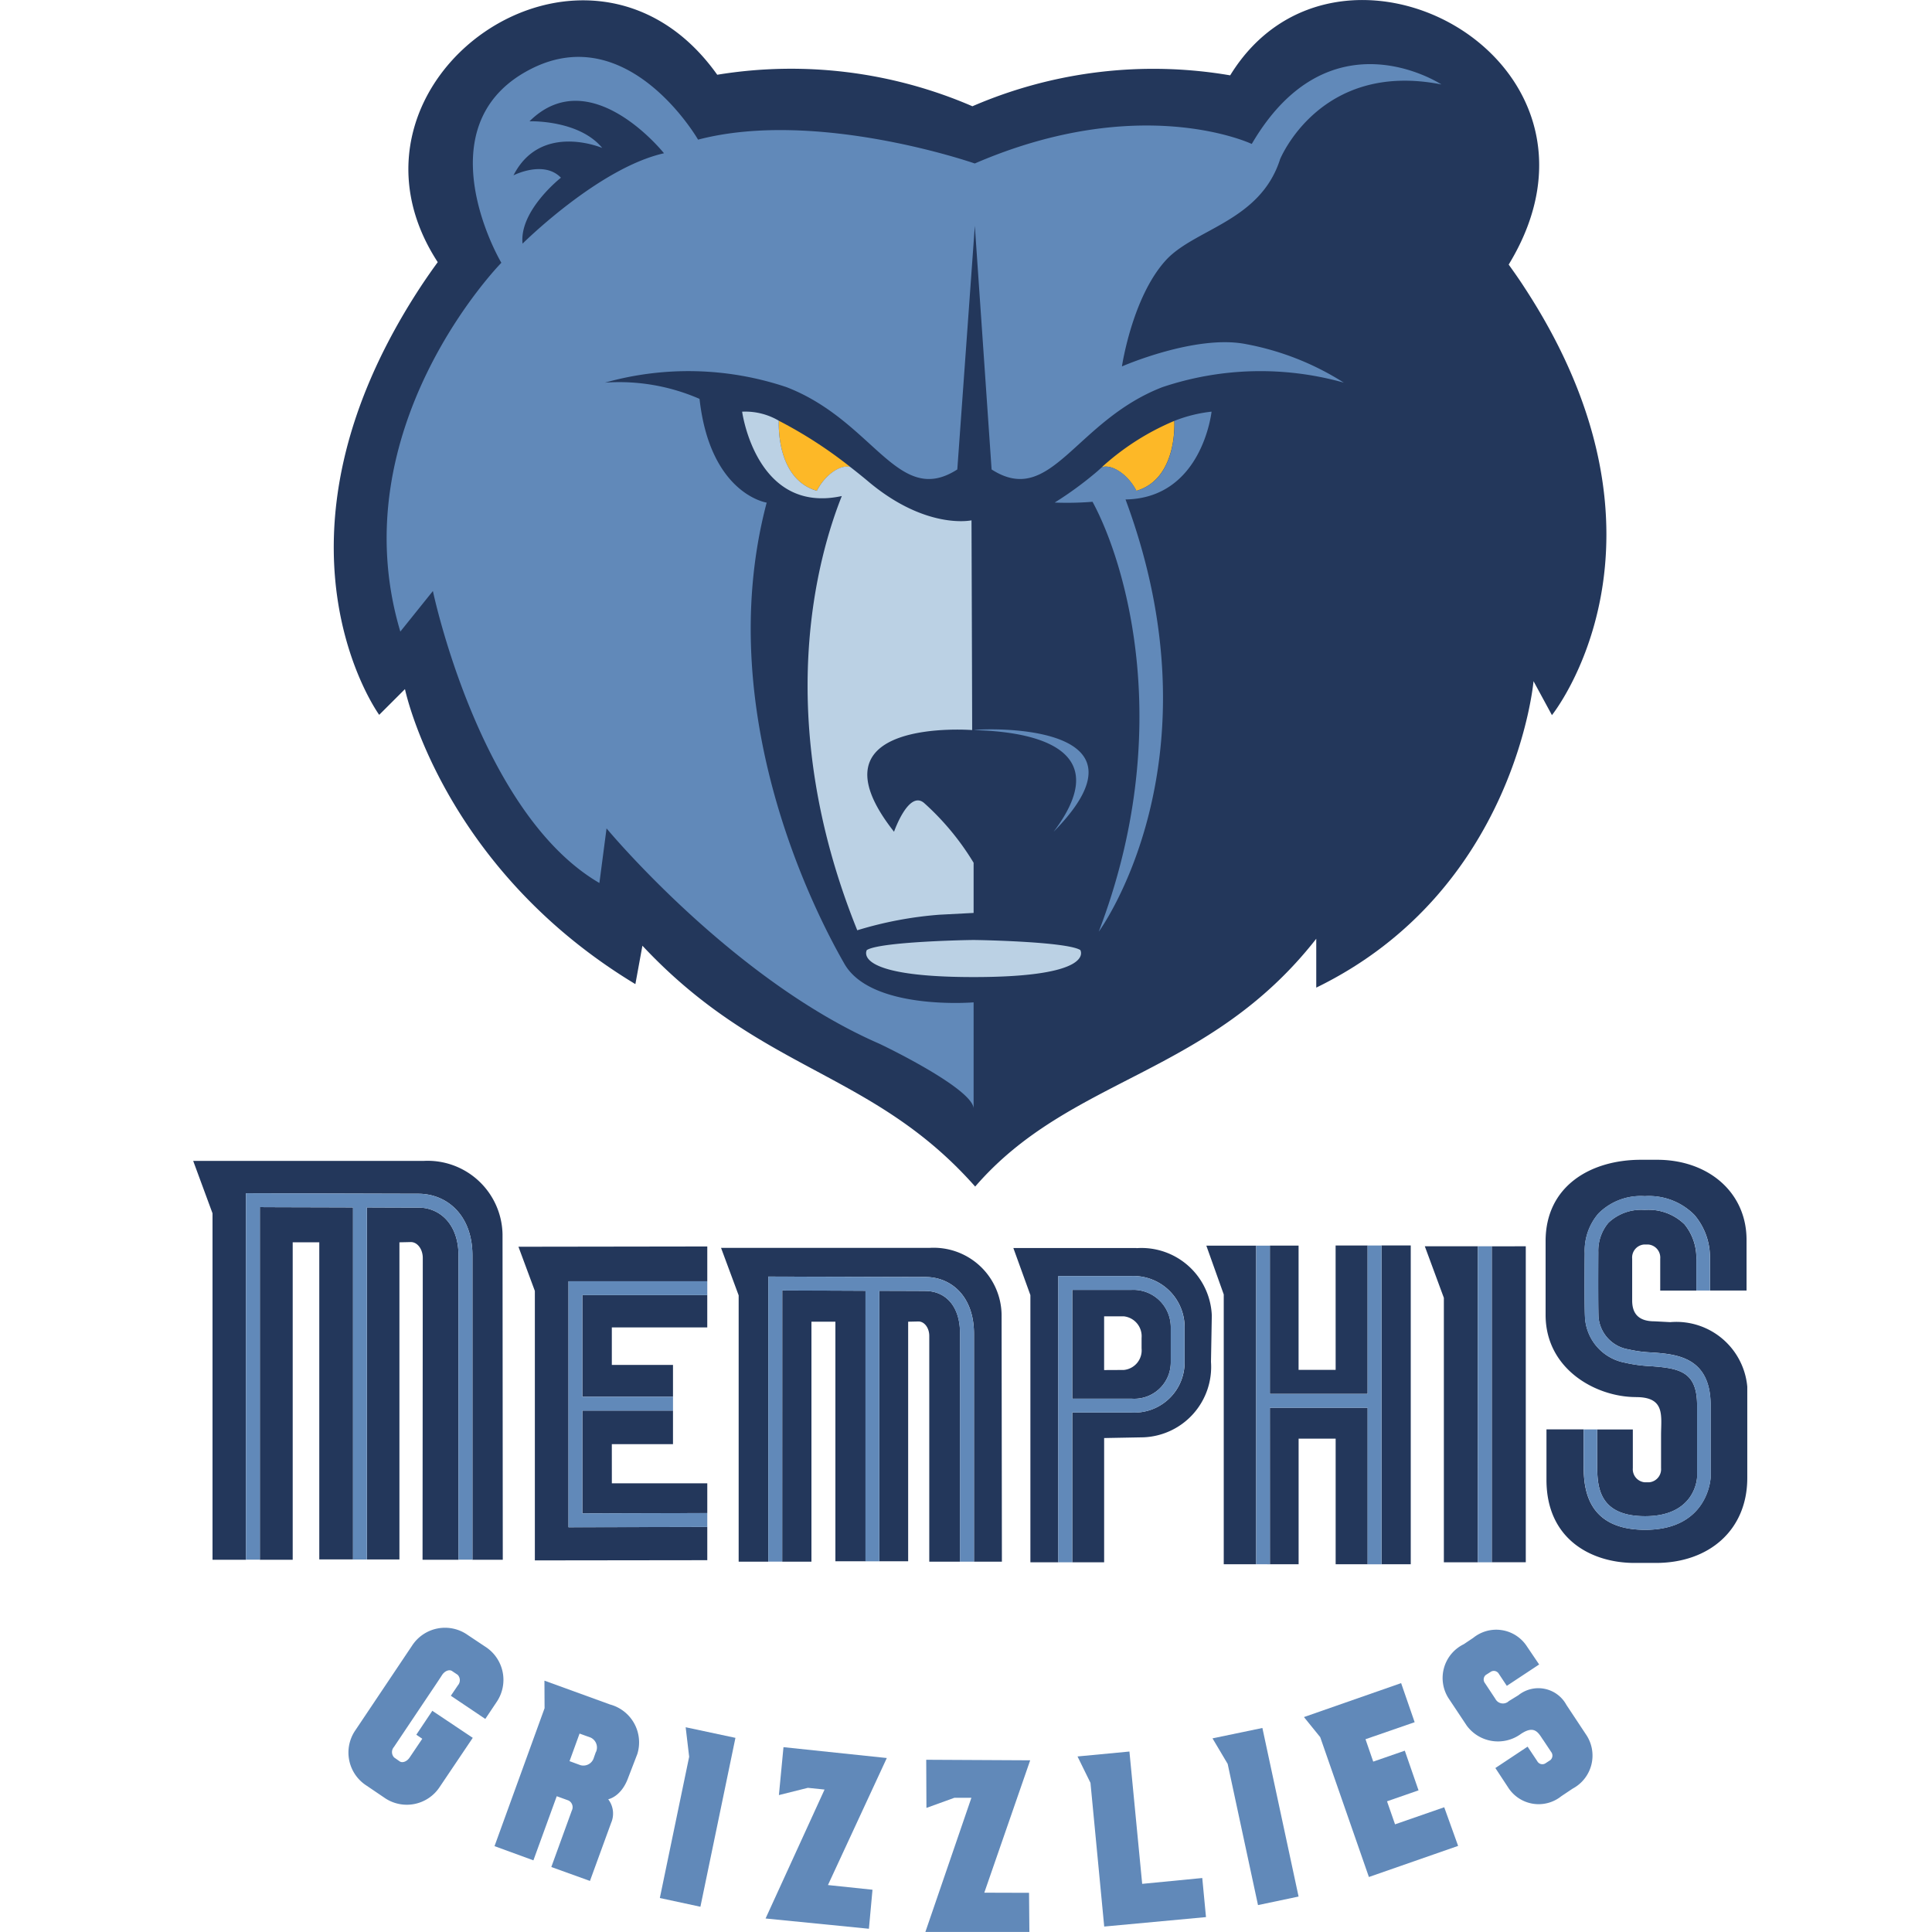 <svg xmlns="http://www.w3.org/2000/svg" xmlns:xlink="http://www.w3.org/1999/xlink" width="100" height="100" viewBox="0 0 100 100">
  <defs>
    <clipPath id="clip-path">
      <rect id="Rettangolo_27" data-name="Rettangolo 27" width="80.439" height="100" fill="none"/>
    </clipPath>
  </defs>
  <g id="Raggruppa_2217" data-name="Raggruppa 2217" transform="translate(-404 -2419)">
    <rect id="Rettangolo_769" data-name="Rettangolo 769" width="100" height="100" transform="translate(404 2419)" fill="#fff" opacity="0"/>
    <g id="Raggruppa_2238" data-name="Raggruppa 2238" transform="translate(-138 2402)">
      <g id="Raggruppa_82" data-name="Raggruppa 82" transform="translate(552 17)" clip-path="url(#clip-path)">
        <path id="Tracciato_754" data-name="Tracciato 754" d="M17.684,56.886V70.833l8.925-.011V69.1l-7.184.017V56.384h7.184v-1.8l-9.774.014Zm20.208,0s-1.057-.006-2.375-.008v14h1.489v-12.4l.533-.012c.312,0,.56.337.56.749l0,11.683h1.594V59.1c0-1.523-.83-2.212-1.8-2.212M30.487,70.9H32V58.477H33.24v12.4H34.8v-14c-1.871-.01-3.958-.016-4.31-.017ZM11.653,52.571s-1.186,0-2.661-.008v18.22h1.682V54.369l.593-.013c.338,0,.616.367.616.822L11.871,70.8h1.861V55.048c0-1.621-.967-2.477-2.079-2.477m8.489,9.792h4.692V60.715H21.668V58.774h4.94V57.1H20.142Zm18-7.707H27.321l.912,2.459V70.9h1.535V56.142l8.124.022c1.353,0,2.521,1.009,2.521,2.933V70.9h1.445l-.016-12.8a3.517,3.517,0,0,0-3.7-3.445m20.991,6.315H57.214V54.539l-1.486,0v7.674h5.059V54.535H59.131ZM21.668,64.817h3.166V63.078H20.142V68.4l6.467-.017V66.844l-4.94,0ZM3.45,70.8h1.7V54.369H6.526V70.783H8.272V52.563c-2.1-.007-4.461-.011-4.822-.016Zm8.478-20.644H0l1,2.712V70.8H2.731V51.83l8.922.025c1.471,0,2.8,1.1,2.8,3.193V70.8h1.571l-.013-16.845a3.878,3.878,0,0,0-4.081-3.8m55.284,4.422V70.929h1.76l0-16.355Zm-2.48,2.666,0,13.689h1.759V54.574H63.748Zm9.948,5.138c1.528,0,1.294.973,1.294,1.976v1.7a.68.68,0,0,1-.608.733h-.244a.68.68,0,0,1-.609-.733v-2H72.671v1.77c0,1.083,0,2.719,2.483,2.719,2.587,0,2.683-1.944,2.687-2.017V62.808c0-1.76-.918-1.92-2.413-2.029a7.431,7.431,0,0,1-1.315-.179,2.532,2.532,0,0,1-2.057-2.172c-.055-.3-.037-2.72-.029-3.494a2.947,2.947,0,0,1,.707-2.053,3.094,3.094,0,0,1,2.4-.9,3.305,3.305,0,0,1,2.573.977,3.374,3.374,0,0,1,.8,2.217c0,.077,0,.12,0,.147v1.543h1.894V54.244c0-2.486-2.006-4.147-4.625-4.147h-.853C72.336,50.1,70,51.453,70,54.308v3.818c0,2.815,2.611,4.253,4.674,4.253M48.821,54.664h-6.37l.882,2.438V70.931h1.445V56.114h3.8A2.651,2.651,0,0,1,51.316,58.8v1.753a2.6,2.6,0,0,1-2.734,2.625H45.5v7.752h1.65V64.5l2.042-.038a3.648,3.648,0,0,0,3.488-3.905l.043-2.4a3.645,3.645,0,0,0-3.9-3.486M76.436,58.5l-.8-.042c-.733,0-1.155-.313-1.155-1.078V55.217a.675.675,0,0,1,.6-.733h.246a.678.678,0,0,1,.606.733v1.651H77.8V55.284a2.735,2.735,0,0,0-.612-1.848,2.662,2.662,0,0,0-2.054-.744,2.46,2.46,0,0,0-1.886.667,2.259,2.259,0,0,0-.521,1.524v.031c-.008,1.493-.008,3.185.018,3.388a1.856,1.856,0,0,0,1.553,1.61,6.453,6.453,0,0,0,1.178.156c1.294.092,3.065.225,3.065,2.739v3.725c0,.029-.108,2.717-3.388,2.717-3.184,0-3.184-2.4-3.184-3.427v-1.77H70.045v2.612c0,3.114,2.373,4.3,4.552,4.3h1.117c2.731,0,4.725-1.687,4.725-4.4V62.508a3.687,3.687,0,0,0-4-4.006M53.341,57.067V71.031h1.678V54.543l-2.579,0ZM50.6,60.554V58.8a1.935,1.935,0,0,0-2.017-1.969H45.5v5.631h3.084A1.887,1.887,0,0,0,50.6,60.554m-3.451.427V58.2h1.016a1.034,1.034,0,0,1,.923,1.117v.546a1.02,1.02,0,0,1-.923,1.113Zm14.359,10.05h1.512v-16.5H61.506Zm-5.778,0h1.486v-6.5h1.917v6.5h1.656v-8.1H55.728Z" transform="translate(0 9.933)" fill="#23375b"/>
        <path id="Tracciato_755" data-name="Tracciato 755" d="M29.316,70.61V55.856l8.124.022c1.35,0,2.52,1.009,2.52,2.933v11.8h-.723v-11.8c0-1.519-.829-2.211-1.8-2.211,0,0-1.056-.006-2.375-.008v14h-.72v-14c-1.872-.008-3.958-.014-4.31-.017V70.61ZM26.157,56.815H19.689v5.262h4.694v.715H19.689v5.32l6.468-.017v.719l-7.184.017V56.1h7.184ZM2.279,70.509V51.543l8.922.025c1.471,0,2.8,1.1,2.8,3.193V70.509H13.28V54.762c0-1.621-.968-2.477-2.079-2.477,0,0-1.187,0-2.663-.008V70.5H7.82V52.276c-2.1-.007-4.462-.011-4.822-.016V70.509ZM66.043,54.287h.717V70.644h-.717ZM44.326,70.645V55.827h3.8a2.651,2.651,0,0,1,2.734,2.688v1.753a2.6,2.6,0,0,1-2.734,2.625H45.045v7.752Zm27.891-6.878v1.77c0,1.083,0,2.719,2.484,2.719,2.587,0,2.684-1.944,2.688-2.017V62.522c0-1.76-.92-1.92-2.413-2.029a7.408,7.408,0,0,1-1.316-.179A2.534,2.534,0,0,1,71.6,58.143c-.055-.3-.037-2.721-.03-3.5a2.964,2.964,0,0,1,.708-2.053,3.092,3.092,0,0,1,2.4-.9,3.311,3.311,0,0,1,2.574.977,3.381,3.381,0,0,1,.8,2.217c0,.077,0,.12,0,.147v1.545h-.7V55a2.743,2.743,0,0,0-.612-1.848,2.658,2.658,0,0,0-2.054-.745,2.46,2.46,0,0,0-1.886.667,2.257,2.257,0,0,0-.522,1.524v.031c-.007,1.493-.007,3.185.019,3.388a1.854,1.854,0,0,0,1.553,1.61,6.453,6.453,0,0,0,1.178.156c1.293.093,3.065.225,3.065,2.739v3.727c0,.028-.108,2.715-3.388,2.715-3.184,0-3.184-2.4-3.184-3.427v-1.77h.7Zm-22.072-3.5V58.515a1.935,1.935,0,0,0-2.015-1.969H45.045v5.631H48.13a1.887,1.887,0,0,0,2.015-1.909m4.423,10.477V54.256h.708v7.673h5.058V54.247h.72v16.5h-.72v-8.1H55.276v8.1Z" transform="translate(0.452 10.22)" fill="#6189b9"/>
        <path id="Tracciato_756" data-name="Tracciato 756" d="M67.663,14.821c-.255-.392-.515-.761-.778-1.126C73.393,3.021,58.034-5.162,52.47,3.9A23.593,23.593,0,0,0,39.128,5.5,23.652,23.652,0,0,0,25.92,3.869c-6.72-9.451-20.579.318-14.467,9.7-.292.4-.582.815-.871,1.252C1.9,28.041,8.423,37,8.423,37l1.334-1.332s1.9,9.214,11.926,15.27l.364-1.988c6.175,6.594,11.893,6.441,17.224,12.467,4.926-5.707,12.083-5.707,17.654-12.828v2.53C67.23,46.1,68.171,35.258,68.171,35.258l.953,1.757s7.227-8.974-1.461-22.193" transform="translate(1.204 0)" fill="#23375b"/>
        <path id="Tracciato_757" data-name="Tracciato 757" d="M39.244,20.58c.484-.175,1.337.333,1.794,1.221,2.086-.608,1.975-3.42,1.963-3.62a13.065,13.065,0,0,0-3.757,2.4" transform="translate(7.781 3.605)" fill="#fdb827"/>
        <path id="Tracciato_758" data-name="Tracciato 758" d="M38.755,37.3c.575-.091,9.726-.422,4.122,5.266,3.906-5.175-3.18-5.214-4.122-5.266M54.587,7.784s2.057-5.145,8.363-3.9c0,0-5.788-3.811-9.816,3.08,0,0-5.715-2.714-14.337,1.011,0,0-8.165-2.847-14.322-1.234,0,0-3.588-6.23-8.643-3.662s-2.421,8.5-1.539,10.036c0,0-8.381,8.534-5.229,19.089l1.686-2.1s2.4,11.49,8.618,15.113l.37-2.826S26.22,50.209,33.844,53.53c.72.339,4.772,2.346,4.893,3.337V51.395s-5.3.44-6.69-2c-.949-1.66-7.023-12.505-4.021-23.866,0,0-2.924-.435-3.476-5.371a10.411,10.411,0,0,0-4.893-.84,15.956,15.956,0,0,1,9.4.235c4.541,1.761,5.757,6.237,8.836,4.259L38.8,11.2l.868,12.612c3.081,1.978,4.3-2.5,8.837-4.259a15.943,15.943,0,0,1,9.392-.235,14.305,14.305,0,0,0-5.052-1.992c-2.606-.521-6.431,1.153-6.431,1.153s.53-3.579,2.268-5.49c1.491-1.638,4.863-2,5.909-5.205m-39.2,4.346c-.186-1.717,1.986-3.419,1.986-3.419-.893-.925-2.456-.122-2.456-.122,1.415-2.773,4.593-1.418,4.593-1.418C18.3,5.7,15.75,5.791,15.75,5.791c3.157-3.124,6.961,1.655,6.961,1.655-3.392.763-7.327,4.684-7.327,4.684M49.126,21.3h0c-.025.011-.048.019-.066.029a.432.432,0,0,1,.066-.029M46.6,25.365c5.063,13.622-1.386,22.371-1.386,22.371,3.974-10.391,1.42-19.038-.322-22.251a16.557,16.557,0,0,1-1.958.04,18.522,18.522,0,0,0,2.21-1.62c.068-.061.145-.131.234-.209l-.006,0c.485-.176,1.337.333,1.794,1.22,2.086-.605,1.975-3.41,1.963-3.619a7.366,7.366,0,0,1,1.924-.477S50.572,25.3,46.6,25.365" transform="translate(1.657 0.487)" fill="#6189b9"/>
        <path id="Tracciato_759" data-name="Tracciato 759" d="M25.3,18.176c-.011.206-.12,3.021,1.965,3.625.448-.871,1.253-1.374,1.742-1.226a22.749,22.749,0,0,0-3.707-2.4" transform="translate(5.015 3.604)" fill="#fdb827"/>
        <path id="Tracciato_760" data-name="Tracciato 760" d="M35.693,47.051c-6.383,0-5.526-1.4-5.526-1.4.693-.43,5.159-.519,5.519-.519s4.836.089,5.529.519c0,0,.86,1.4-5.522,1.4M25.614,18.259l-.006,0,.006,0M35.693,41.142v2.589l-1.761.092a19.548,19.548,0,0,0-4.261.806c-4.479-11.089-1.994-19.483-.8-22.476-4.441.963-5.159-4.367-5.159-4.367a3.424,3.424,0,0,1,1.9.469c-.01.208-.116,3.021,1.966,3.627.449-.872,1.25-1.377,1.735-1.231.33.258.641.507.912.735,3.012,2.542,5.359,2.024,5.359,2.024s.034,9.668.034,10.856c0,0-8.732-.683-4.044,5.263,0,0,.756-2.174,1.557-1.488a13.6,13.6,0,0,1,2.566,3.1" transform="translate(4.701 3.522)" fill="#bbd1e4"/>
        <path id="Tracciato_761" data-name="Tracciato 761" d="M18.262,76.288l-.1.282a.564.564,0,0,1-.7.4l-.563-.207.519-1.428.57.206a.567.567,0,0,1,.278.753M19,73.831l-3.4-1.235.007,1.426-2.591,7.14,2.013.735,1.208-3.319.611.222a.391.391,0,0,1,.168.524l-1.06,2.918,2,.721,1.094-3a1.218,1.218,0,0,0-.149-1.228s.675-.117,1.034-1.114l.475-1.234A2.031,2.031,0,0,0,19,73.831" transform="translate(2.58 14.394)" fill="#6189b9"/>
        <path id="Tracciato_762" data-name="Tracciato 762" d="M53.71,74.726l-.7-2.023-5.03,1.757.842,1.039,2.52,7.239c.4-.143,4.618-1.61,4.618-1.61l-.719-2-2.546.884c-.071-.207-.415-1.192-.415-1.192l1.631-.567L53.2,76.2l-1.634.566-.4-1.159Z" transform="translate(9.512 14.415)" fill="#6189b9"/>
        <path id="Tracciato_763" data-name="Tracciato 763" d="M41.545,82.507l-.66-6.849-2.687.255.671,1.367.711,7.437,5.268-.489-.193-2.023Z" transform="translate(7.574 15.001)" fill="#6189b9"/>
        <path id="Tracciato_764" data-name="Tracciato 764" d="M21.675,76.136l-.181-1.527,2.576.549L22.257,83.9l-2.1-.452Z" transform="translate(3.996 14.793)" fill="#6189b9"/>
        <path id="Tracciato_765" data-name="Tracciato 765" d="M44.814,76.5l-.785-1.322,2.582-.537,1.873,8.725-2.1.442Z" transform="translate(8.73 14.799)" fill="#6189b9"/>
        <path id="Tracciato_766" data-name="Tracciato 766" d="M31,76.031l-5.348-.562-.237,2.48,1.5-.375.863.089-3.053,6.674,5.349.531.185-2.02-2.305-.242Z" transform="translate(4.901 14.964)" fill="#6189b9"/>
        <path id="Tracciato_767" data-name="Tracciato 767" d="M37.051,76.041l-5.381-.028.011,2.492,1.45-.525h.878l-2.383,6.946H37.01L36.992,82.9l-2.316-.007Z" transform="translate(6.271 15.072)" fill="#6189b9"/>
        <path id="Tracciato_768" data-name="Tracciato 768" d="M59.167,76.084l.422.635a.308.308,0,0,1-.04.425l-.271.177a.3.3,0,0,1-.407-.123l-.5-.751-1.668,1.107.645.98a1.873,1.873,0,0,0,2.77.477l.588-.393a1.937,1.937,0,0,0,.679-2.814L60.38,74.287a1.652,1.652,0,0,0-2.488-.5l-.489.3a.441.441,0,0,1-.7-.113l-.537-.812a.305.305,0,0,1,.041-.425l.274-.174a.3.3,0,0,1,.405.12l.41.617,1.673-1.106-.661-.978a1.891,1.891,0,0,0-2.75-.4l-.492.33a1.945,1.945,0,0,0-.793,2.787l.949,1.427a2.008,2.008,0,0,0,2.8.431c.7-.469.9-.075,1.146.3" transform="translate(10.697 13.959)" fill="#6189b9"/>
        <path id="Tracciato_769" data-name="Tracciato 769" d="M11.428,78.552a2.033,2.033,0,0,1-2.879.543l-.9-.61a2.032,2.032,0,0,1-.582-2.871L10,71.236a2.033,2.033,0,0,1,2.879-.552l.9.6a2.038,2.038,0,0,1,.593,2.875l-.582.871-1.783-1.2.367-.543a.4.4,0,0,0-.018-.544l-.285-.191c-.145-.1-.374-.008-.512.194,0,0-.141.219-.359.545-.4.594-2.139,3.191-2.139,3.191a.4.4,0,0,0,.014.545l.285.2c.143.095.375.008.513-.2l.655-.971-.308-.21.828-1.238,2.093,1.4Z" transform="translate(1.329 13.942)" fill="#6189b9"/>
      </g>
    </g>
  </g>
</svg>
